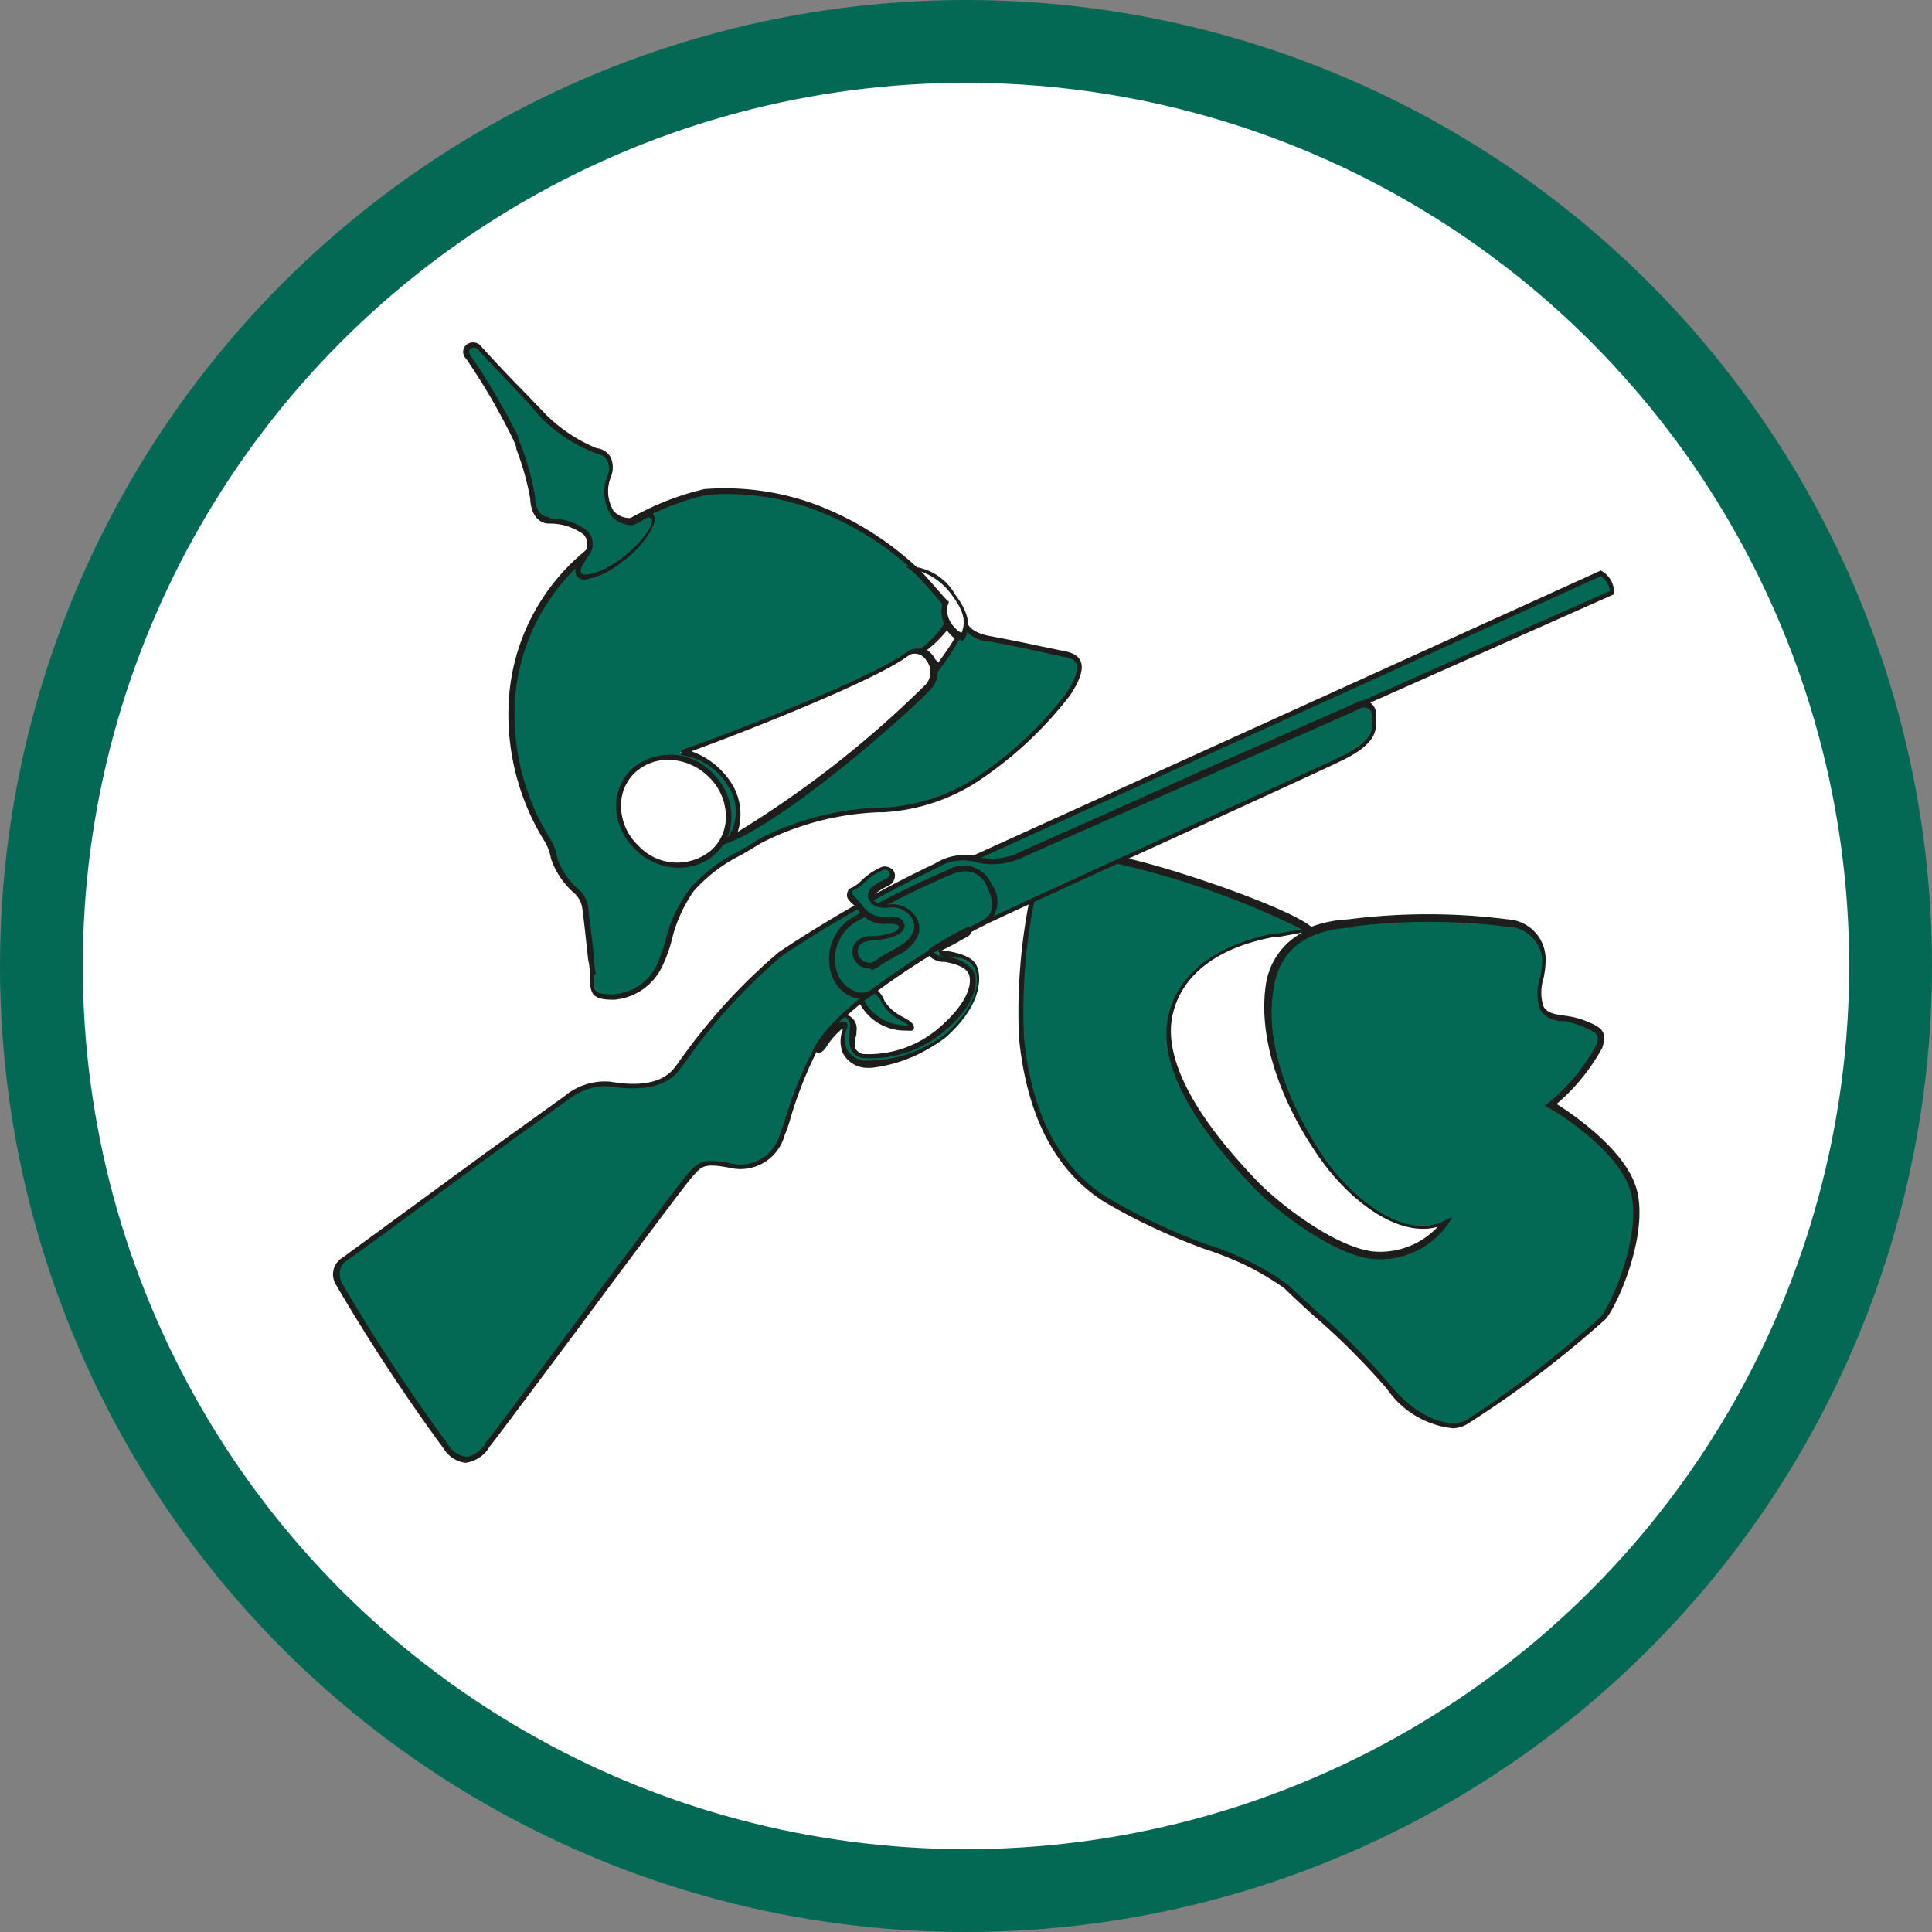 <svg xmlns="http://www.w3.org/2000/svg" viewBox="0 0 70 70">
  <rect x="0" y="0" width="70" height="70" fill="#808080" stroke="none"/>
  <defs>
    <style>
      .cls-1 {
        fill: #fff;
      }

      .cls-2 {
        fill: none;
        stroke: #036954;
        stroke-miterlimit: 10;
        stroke-width: 3px;
      }

      .cls-3 {
        fill: #036954;
      }

      .cls-4 {
        fill: #1d1d1b;
      }
    </style>
  </defs>
  <title>Element 17</title>
  <g id="Ebene_2" data-name="Ebene 2">
    <g id="color">
      <g>
        <circle class="cls-1" cx="35" cy="35" r="33.5"/>
        <circle class="cls-2" cx="35" cy="35" r="33.5"/>
      </g>
      <g>
        <path class="cls-3" d="M37.38,32.65a21.61,21.61,0,0,0-.38,5c.18,1.77.75,4.4,3,5.86s5.49,2.14,6.55,3.16a40.48,40.48,0,0,1,3.74,3.65c.83,1.09,2.09,1.64,2.83,1.27a40.4,40.4,0,0,0,5-3.77c.45-.57,1.5-3,1.1-4.58s-2.78-3-3-3.14A7.2,7.2,0,0,0,58,37.92c.18-.49,0-.59-.6-.84s-1.25-.08-1.52-.54.07-1.18.06-1.72a1.37,1.37,0,0,0-1.32-1.32,22.55,22.55,0,0,0-5.74,0A2.75,2.75,0,0,0,46,35.79c-.3,2.21.85,4.62,2,6.24s3,3,4.43,2.28a2.87,2.87,0,0,1-2.53,1.2c-1.42-.08-3.63-1.8-4.43-2.66s-3.54-3.75-3-6.06,3.2-2.81,3.75-2.91,1.1-.2,1.27-.21c-.78-.66-5-2.13-6.84-2.51s-1.9.06-2.28.2-.87,1.09-.91,1.29"/>
        <path class="cls-4" d="M52.65,51.75a3.32,3.32,0,0,1-2.4-1.43,25.55,25.55,0,0,0-2.71-2.7c-.37-.34-.72-.66-1-.94a10.1,10.1,0,0,0-2.85-1.41A22.41,22.41,0,0,1,40,43.54c-1.77-1.12-2.8-3.12-3.08-5.93a20.82,20.82,0,0,1,.38-5c0-.21.54-1.21,1-1.36a.52.52,0,0,0,.19-.11c.29-.18.64-.4,2.14-.09,1.8.37,6.07,1.84,6.88,2.53l0,0a4.47,4.47,0,0,1,1.34-.27,22.72,22.72,0,0,1,5.78,0A1.45,1.45,0,0,1,56,34.82a3,3,0,0,1-.08.64,1.7,1.7,0,0,0,0,1c.14.25.42.29.77.34a3,3,0,0,1,.71.17c.6.24.86.37.65,1A7.26,7.26,0,0,1,56.4,40c.62.39,2.54,1.7,2.91,3.13.41,1.61-.67,4.09-1.12,4.65a38.15,38.15,0,0,1-5,3.8A1.12,1.12,0,0,1,52.65,51.75ZM39.34,31.1a1.32,1.32,0,0,0-.79.22,1.26,1.26,0,0,1-.23.13c-.34.12-.82,1-.85,1.22h0a20.4,20.4,0,0,0-.37,4.92c.27,2.75,1.28,4.7,3,5.79a21.7,21.7,0,0,0,3.66,1.72,10,10,0,0,1,2.91,1.45c.29.28.64.59,1,.93a25,25,0,0,1,2.73,2.73c.79,1,2,1.6,2.72,1.25A39.63,39.63,0,0,0,58,47.71c.43-.53,1.48-3,1.09-4.5s-2.69-2.93-3-3.08l-.12-.08.12-.08a7,7,0,0,0,1.73-2.08c.15-.4.09-.46-.54-.72A3.42,3.42,0,0,0,56.7,37c-.37,0-.71-.1-.9-.43a1.79,1.79,0,0,1,0-1.15,3.66,3.66,0,0,0,.08-.61,1.28,1.28,0,0,0-1.24-1.23,22.94,22.94,0,0,0-5.72,0h0c-2.07.11-2.66,1.28-2.79,2.24C45.72,38.37,47.33,41,48,42c1.12,1.56,2.94,2.93,4.32,2.24l.29-.14-.17.28a3,3,0,0,1-2.61,1.24c-1.47-.08-3.69-1.82-4.5-2.69l0,0c-.87-.94-3.53-3.78-3-6.1.32-1.53,1.68-2.58,3.82-3l.16,0,.88-.15a30.11,30.11,0,0,0-6.6-2.36A6.43,6.43,0,0,0,39.34,31.1Zm7.84,2.69-.87.16-.15,0c-2.07.38-3.37,1.39-3.68,2.84-.47,2.23,2.13,5,3,5.93l0,0c.84.9,3,2.55,4.37,2.63a2.85,2.85,0,0,0,2.24-.9c-1.42.4-3.15-.92-4.23-2.43-.72-1-2.37-3.68-2-6.32A2.57,2.57,0,0,1,47.18,33.79Z"/>
        <path class="cls-3" d="M35,31.22,58,20.77a.82.82,0,0,1,.41.7l-23,10.21Z"/>
        <path class="cls-4" d="M35.41,31.79l-.57-.6L58,20.67h0a.89.89,0,0,1,.48.81v.05l0,0Zm-.25-.54.29.32L58.33,21.41a.86.86,0,0,0-.32-.54Z"/>
        <path class="cls-3" d="M21.44,35.3c0-.31-.23-2.26-.28-2.46a1,1,0,0,0-.37-.61A2.83,2.83,0,0,1,20,31.08a1.87,1.87,0,0,0-.29-.74,8.67,8.67,0,0,1-1.23-5.06,7.53,7.53,0,0,1,2.7-5.21,9.63,9.63,0,0,1,4.33-2.25,9.1,9.1,0,0,1,4.22.64,10.93,10.93,0,0,1,3.93,2.72c.63.75,1.09,1.26,1.21,1.41a1.16,1.16,0,0,0,1,.55c.73.12,2.1.44,2.56.53s1.12.18.29,1.47a13.68,13.68,0,0,1-3.35,3.12A6.86,6.86,0,0,1,32,29.34a10.67,10.67,0,0,0-4.45,1.14,9.38,9.38,0,0,0-2.48,1.76A10.6,10.6,0,0,0,24,34.93a2,2,0,0,1-1.76,1.19c-.78,0-.68-.23-.75-.82"/>
        <path class="cls-4" d="M22.27,36.22h-.08c-.73,0-.78-.23-.82-.68,0-.07,0-.14,0-.22h0c0-.09,0-.29-.06-.55-.07-.66-.19-1.76-.22-1.9a.91.91,0,0,0-.33-.55,2.86,2.86,0,0,1-.8-1.22,1.77,1.77,0,0,0-.28-.7,8.72,8.72,0,0,1-1.24-5.11A7.59,7.59,0,0,1,21.15,20a9.94,9.94,0,0,1,4.37-2.28,9.51,9.51,0,0,1,4.27.65,11.22,11.22,0,0,1,4,2.75l.86,1c.18.21.3.34.35.41l.05.07c.1.14.24.34.84.45s1.23.24,1.84.37l.73.15h0c.26.05.57.11.69.38s0,.66-.37,1.23a13.89,13.89,0,0,1-3.38,3.15A7,7,0,0,1,32,29.43l-.16,0a10.19,10.19,0,0,0-4.25,1.11l-.7.42a5.7,5.7,0,0,0-1.75,1.32,5.21,5.21,0,0,0-.81,1.82A5.27,5.27,0,0,1,24,35,2.12,2.12,0,0,1,22.27,36.22Zm-.74-.93,0,.22c0,.41,0,.5.64.52a1.88,1.88,0,0,0,1.66-1.14,6,6,0,0,0,.28-.82A5.2,5.2,0,0,1,25,32.19a5.8,5.8,0,0,1,1.81-1.37c.22-.13.46-.27.69-.42a10.36,10.36,0,0,1,4.33-1.14l.16,0a6.7,6.7,0,0,0,3.33-1.06,13.41,13.41,0,0,0,3.32-3.09c.32-.5.44-.86.36-1.06s-.33-.22-.55-.27h0l-.73-.16c-.6-.13-1.35-.29-1.83-.37a1.24,1.24,0,0,1-1-.53l0-.05-.35-.41c-.22-.25-.52-.59-.86-1a11,11,0,0,0-3.9-2.69,9.08,9.08,0,0,0-4.17-.64,9.63,9.63,0,0,0-4.28,2.23,7.45,7.45,0,0,0-2.67,5.15,8.57,8.57,0,0,0,1.22,5,2.06,2.06,0,0,1,.31.78,2.68,2.68,0,0,0,.71,1.08,1.1,1.1,0,0,1,.41.67c0,.14.13,1,.22,1.92,0,.26.05.46.06.55Z"/>
        <path class="cls-3" d="M22.09,17.3a.63.63,0,0,0-.45-.95,5.66,5.66,0,0,1-1.9-1.25c-.47-.5-2.23-2.33-2.38-2.52s-.65,0-.4.36a22.17,22.17,0,0,1,1.71,2.9A13.18,13.18,0,0,1,19.29,18c0,.49.24.83.61.82a2.2,2.2,0,0,1,1.33.43.62.62,0,0,1,0,.82c-.22.34-.37.53-.21.72s.82,0,1.53-.52,1.31-1.3,1.15-1.55-.61.13-.78.17a.88.88,0,0,1-.68-.3,1.5,1.5,0,0,1-.13-1.29"/>
        <path class="cls-4" d="M21.21,21a.35.35,0,0,1-.29-.1c-.18-.23,0-.46.17-.76l.05-.07a.52.52,0,0,0,0-.71,2.06,2.06,0,0,0-1.24-.39h0c-.4,0-.67-.35-.69-.91a9.77,9.77,0,0,0-.5-1.78c0-.13-.08-.26-.12-.36A23.16,23.16,0,0,0,16.89,13a.34.34,0,0,1,0-.5.38.38,0,0,1,.5,0c.11.13,1,1.1,1.7,1.8l.68.71a5.64,5.64,0,0,0,1.85,1.23.65.65,0,0,1,.5.32.89.89,0,0,1,0,.75h0a1.39,1.39,0,0,0,.11,1.2.8.8,0,0,0,.59.26.59.59,0,0,0,.17-.08c.22-.11.55-.29.71,0s-.47,1.19-1.18,1.68A2.94,2.94,0,0,1,21.21,21Zm-1.3-2.22a2.24,2.24,0,0,1,1.39.47.69.69,0,0,1,0,.92l-.05.08c-.2.31-.26.42-.17.53s.69,0,1.41-.53,1.23-1.26,1.12-1.43-.25,0-.46.11l-.22.1a1,1,0,0,1-.77-.33A1.57,1.57,0,0,1,22,17.27a.67.67,0,0,0,0-.59.51.51,0,0,0-.37-.24,5.67,5.67,0,0,1-2-1.28L19,14.45c-.71-.75-1.59-1.67-1.7-1.81a.2.2,0,0,0-.25,0c-.09.07-.05.17,0,.24a24.65,24.65,0,0,1,1.72,2.93c0,.1.07.23.12.36A10.5,10.5,0,0,1,19.39,18c0,.36.15.74.5.73Z"/>
        <path class="cls-3" d="M12.24,46.5a.62.62,0,0,1,.2-.86l8-5.88a2.2,2.2,0,0,1,1.57-.5c.61.09,1.79.24,2.41-.53a23.25,23.25,0,0,1,3.78-4.2,51.3,51.3,0,0,1,5.65-3.2,1.93,1.93,0,0,1,1.33-.22A2.44,2.44,0,0,0,36.9,31c.59-.3,11.92-5.23,12.3-5.43s.58.09.56.4.26.82-1.15,1.51-12.53,5.72-13.43,6.19-4.87,2.73-5.7,4.45a23.16,23.16,0,0,0-1.13,3,1.57,1.57,0,0,1-1.93,1.11c-1-.19-1.08,0-1.42.35S18,52,17.65,52.36s-.81,1-1.54,0a68.54,68.54,0,0,1-3.87-5.9"/>
        <g>
          <path class="cls-3" d="M12.24,46.5a.62.62,0,0,1,.2-.86l8-5.88a2.2,2.2,0,0,1,1.57-.5c.61.09,1.79.24,2.41-.53a23.25,23.25,0,0,1,3.78-4.2,51.3,51.3,0,0,1,5.65-3.2,1.93,1.93,0,0,1,1.33-.22A2.44,2.44,0,0,0,36.9,31c.59-.3,11.92-5.23,12.3-5.43s.58.09.56.4.26.82-1.15,1.51-12.53,5.72-13.43,6.19-4.87,2.73-5.7,4.45a23.16,23.16,0,0,0-1.13,3,1.57,1.57,0,0,1-1.93,1.11c-1-.19-1.08,0-1.42.35S18,52,17.65,52.36s-.81,1-1.54,0A68.54,68.54,0,0,1,12.24,46.5Z"/>
          <path class="cls-4" d="M16.86,53h0a1.1,1.1,0,0,1-.79-.52,68.54,68.54,0,0,1-3.89-5.92l.09,0-.09,0a.71.71,0,0,1,.24-1l5.26-3.85,2.78-2a2.28,2.28,0,0,1,1.64-.52c.56.09,1.73.25,2.33-.49.06-.07.15-.19.26-.35a20.7,20.7,0,0,1,3.54-3.86,45.69,45.69,0,0,1,5.43-3.1l.23-.11A2,2,0,0,1,35.25,31a2.31,2.31,0,0,0,1.61-.08c.31-.16,3.56-1.58,6.69-3,2.79-1.23,5.43-2.38,5.61-2.47a.45.45,0,0,1,.48,0,.54.54,0,0,1,.22.5.56.56,0,0,0,0,.13c0,.34.06.84-1.21,1.46-.65.32-3.28,1.52-6.07,2.8-3.38,1.54-6.87,3.14-7.35,3.39-1.32.7-4.91,2.84-5.66,4.41a15,15,0,0,0-.95,2.45,4.53,4.53,0,0,1-.19.54,1.66,1.66,0,0,1-2,1.18c-.88-.17-1-.05-1.25.22l-.08.09c-.19.19-2.28,3-4.13,5.49-1.65,2.21-3.08,4.13-3.22,4.29l0,0A1.2,1.2,0,0,1,16.86,53Zm5-13.65a2.36,2.36,0,0,0-1.28.5l-2.78,2c-2.23,1.64-5,3.67-5.27,3.85s-.25.52-.16.76h0a67.45,67.45,0,0,0,3.86,5.87.92.92,0,0,0,.65.45c.29,0,.52-.25.7-.44l0-.05c.14-.15,1.63-2.15,3.21-4.28,1.94-2.61,3.95-5.3,4.14-5.5l.09-.09c.31-.33.47-.45,1.41-.28a1.48,1.48,0,0,0,1.83-1.06,5,5,0,0,0,.18-.52,15.36,15.36,0,0,1,1-2.48c.94-2,5.69-4.47,5.74-4.49.49-.26,4-1.86,7.36-3.4,2.79-1.28,5.42-2.48,6.07-2.79,1.16-.57,1.13-1,1.1-1.29V26a.34.34,0,0,0-.13-.33.32.32,0,0,0-.3,0c-.18.1-2.82,1.25-5.61,2.48-3.14,1.38-6.38,2.8-6.69,2.95a2.55,2.55,0,0,1-1.73.11,1.69,1.69,0,0,0-1.26.22l-.23.11a44.92,44.92,0,0,0-5.41,3.08,20.3,20.3,0,0,0-3.5,3.83l-.26.35c-.67.82-2,.64-2.51.56Z"/>
        </g>
        <path class="cls-3" d="M34.41,31.61a1,1,0,0,1,1.46.48c.27.55.33,1.07-.25,1.37a28.15,28.15,0,0,0-4,2.48c-.39.31-1.17,0-1.38-.74a1.67,1.67,0,0,1,.87-2,32.87,32.87,0,0,1,3.33-1.64"/>
        <path class="cls-4" d="M31.25,36.15a.86.86,0,0,1-.3,0,1.29,1.29,0,0,1-.83-.87A1.77,1.77,0,0,1,31,33.17a35.36,35.36,0,0,1,3.34-1.65h0a1.1,1.1,0,0,1,1.59.53,1,1,0,0,1-.3,1.49,27.72,27.72,0,0,0-4,2.48A.68.68,0,0,1,31.25,36.15ZM35,31.57a1.52,1.52,0,0,0-.55.12h0a34.83,34.83,0,0,0-3.31,1.64,1.58,1.58,0,0,0-.83,1.84,1.13,1.13,0,0,0,.71.76.59.59,0,0,0,.53-.06,27.87,27.87,0,0,1,4-2.5c.45-.23.51-.61.21-1.24A.83.83,0,0,0,35,31.57Z"/>
        <path class="cls-3" d="M33.78,34.49c-.07.06-.05.23.36.31.26.05.81.11,1,.46s.2,1.05-1,2.06-3,1.27-3.22.73a1.19,1.19,0,0,1,0-.74c0-.4-.24-.57-.38-.47a7,7,0,0,0-1,1.14c0,.05.1.13.26-.11a2.89,2.89,0,0,1,.62-.7c.11-.06.22,0,.17.13a1.12,1.12,0,0,0,0,.77c.6,1.21,3.16,0,3.74-.54,1.16-1.06,1.28-2,1-2.48-.16-.29-.85-.44-1.1-.44s-.29-.09-.1-.2.75-.38.9-.49.18-.19.09-.24a13.3,13.3,0,0,0-1.4.81"/>
        <path class="cls-4" d="M31.65,38.68a1.5,1.5,0,0,1-.37,0,1,1,0,0,1-.75-.54,1.15,1.15,0,0,1,0-.82.21.21,0,0,0,0-.06s0,0,0,0a2.73,2.73,0,0,0-.59.67c-.1.15-.19.22-.28.21A.16.16,0,0,1,29.5,38l0,0,0,0a8.15,8.15,0,0,1,1-1.17.29.29,0,0,1,.31,0,.54.54,0,0,1,.22.55s0,.07,0,.11A.92.92,0,0,0,31,38a.42.42,0,0,0,.28.19,3.91,3.91,0,0,0,2.8-1c1.13-1,1.14-1.69,1-1.94s-.58-.35-.85-.4l-.11,0c-.33-.06-.43-.18-.45-.27a.18.18,0,0,1,0-.2h0a13.81,13.81,0,0,1,1.42-.81l0,0,0,0a.15.15,0,0,1,.09.14c0,.09,0,.17-.18.26s-.28.16-.49.27l-.41.21,0,0h.08c.21,0,1,.14,1.18.49.29.52.08,1.56-1.06,2.6A5.28,5.28,0,0,1,31.65,38.68Zm-1.1-1.63a.19.19,0,0,1,.12,0s.09.09,0,.24a1.11,1.11,0,0,0,0,.7.83.83,0,0,0,.63.44,4.69,4.69,0,0,0,3-1c1.22-1.12,1.2-2,1-2.37s-.74-.38-1-.39-.26-.06-.28-.15a.14.14,0,0,1,0-.12l-.19.12h0s.09.1.32.15l.1,0a1.4,1.4,0,0,1,1,.48c.2.33.21,1.15-1,2.18a4.09,4.09,0,0,1-3,1,.56.56,0,0,1-.41-.3,1.1,1.1,0,0,1-.05-.68s0-.07,0-.1a.36.36,0,0,0-.12-.37.09.09,0,0,0-.11,0,1.43,1.43,0,0,0-.18.18h0A.22.22,0,0,1,30.55,37.05Z"/>
        <path class="cls-3" d="M31.2,36.26a1.82,1.82,0,0,0,1.59,1c.25,0,.4-.06.18-.24s-.72-.33-.94-.76-.24-.37-.31-.41a1.92,1.92,0,0,0-.52.42"/>
        <path class="cls-4" d="M32.79,37.34a1.86,1.86,0,0,1-1.68-1.06v0l0,0a1.88,1.88,0,0,1,.55-.46l0,0,.05,0a.94.94,0,0,1,.34.45,1.61,1.61,0,0,0,.67.58l.25.15s.18.14.14.26S33,37.34,32.79,37.34Zm-1.48-1.07a1.74,1.74,0,0,0,1.48.88H33s0,0-.06,0L32.69,37a1.7,1.7,0,0,1-.74-.66,1,1,0,0,0-.24-.34A2.16,2.16,0,0,0,31.31,36.27Z"/>
        <path class="cls-1" d="M48.88,33.47A2.75,2.75,0,0,0,46,35.79c-.3,2.21.85,4.62,2,6.24s3,3,4.43,2.28a2.87,2.87,0,0,1-2.53,1.2c-1.42-.08-3.63-1.8-4.43-2.66s-3.54-3.75-3-6.06,3.2-2.81,3.75-2.91,1.1-.2,1.27-.21,1.45-.43,1.47-.2"/>
        <path class="cls-4" d="M50.09,45.61h-.22c-1.47-.08-3.69-1.82-4.5-2.69l0,0c-.87-.94-3.53-3.78-3-6.1.32-1.53,1.68-2.58,3.82-3l.16,0c.49-.09.93-.17,1.11-.18s1.24-.4,1.49-.25a.18.18,0,0,1,.09.13v.09h-.11c-2.07.11-2.66,1.28-2.79,2.24C45.72,38.37,47.33,41,48,42c1.12,1.56,2.94,2.93,4.32,2.24l.29-.14-.17.28A3,3,0,0,1,50.09,45.61ZM47.18,33.79l-.87.16-.15,0c-2.07.38-3.37,1.39-3.68,2.84-.47,2.23,2.13,5,3,5.93l0,0c.84.9,3,2.55,4.37,2.63a2.85,2.85,0,0,0,2.24-.9c-1.42.4-3.15-.92-4.23-2.43-.72-1-2.37-3.68-2-6.32A2.57,2.57,0,0,1,47.18,33.79Z"/>
        <path class="cls-1" d="M25.76,28.09a1.93,1.93,0,0,1,.12,2.76,2,2,0,0,1-2.82-.15A1.94,1.94,0,0,1,23,27.93a2,2,0,0,1,2.81.16"/>
        <path class="cls-4" d="M24.63,31.44A2.24,2.24,0,0,1,23,30.76a2.21,2.21,0,0,1-.68-1.57,1.88,1.88,0,0,1,.56-1.32,2.12,2.12,0,0,1,2.95.15h0a2.25,2.25,0,0,1,.67,1.58,1.8,1.8,0,0,1-.56,1.32A1.91,1.91,0,0,1,24.63,31.44Zm-.43-3.91A1.75,1.75,0,0,0,23,28a1.64,1.64,0,0,0-.5,1.19,2,2,0,0,0,.62,1.44,1.92,1.92,0,0,0,2.68.15,1.62,1.62,0,0,0,.5-1.18,2,2,0,0,0-.61-1.44A2.11,2.11,0,0,0,24.2,27.53Z"/>
        <path class="cls-3" d="M32,34.75c.58-.37,1-.46,1.17-.9a.63.63,0,0,0,0-.55.91.91,0,0,0-1-.48c-.27,0-.43,0-.55-.17s-.08-.2-.07-.23c0-.2.43-.39.63-.5a.25.25,0,0,0,.12-.34.27.27,0,0,0-.35-.12,2.69,2.69,0,0,0-.7.47c-.27.29-.45.26-.48.4s.19.26.44.63a1,1,0,0,0,1,.37c.32,0,.43,0,.51.19a.15.15,0,0,1,0,.13c-.12.26-.78.36-1.16.36s-.62.24-.53.59a.52.52,0,0,0,.58.39,1.23,1.23,0,0,0,.41-.24"/>
        <path class="cls-4" d="M31.52,35.09a.61.61,0,0,1-.62-.46.53.53,0,0,1,.09-.46.65.65,0,0,1,.52-.25h0c.45,0,1-.12,1.06-.31a.05.05,0,0,0,0,0c0-.11-.09-.14-.42-.14h0a1.11,1.11,0,0,1-1-.42,1.8,1.8,0,0,0-.27-.31c-.12-.11-.23-.21-.18-.39s.1-.15.19-.2a1.53,1.53,0,0,0,.32-.24,2.3,2.3,0,0,1,.72-.49.34.34,0,0,1,.26,0,.36.36,0,0,1,.21.17.36.36,0,0,1,0,.27.39.39,0,0,1-.17.21c-.17.08-.55.28-.59.43s0,.11.06.16.2.12.47.12a1,1,0,0,1,1.07.54.77.77,0,0,1,0,.63,1.52,1.52,0,0,1-.78.69l-.43.25h0l-.09.06a1.19,1.19,0,0,1-.35.2Zm0-1a.52.52,0,0,0-.38.17.35.35,0,0,0-.05.3.44.44,0,0,0,.48.32,1,1,0,0,0,.27-.16l.1-.07h0l.44-.25c.34-.19.57-.32.69-.61a.55.55,0,0,0,0-.47.84.84,0,0,0-.9-.43c-.25,0-.47,0-.62-.2s-.1-.28-.09-.31c0-.22.38-.41.68-.56a.16.16,0,0,0,.08-.1.13.13,0,0,0,0-.12.14.14,0,0,0-.09-.08.15.15,0,0,0-.13,0,2.14,2.14,0,0,0-.67.45,1.49,1.49,0,0,1-.36.27c-.07,0-.09.06-.1.08s0,.1.13.21a1.79,1.79,0,0,1,.29.34.93.93,0,0,0,.87.34h0c.31,0,.48,0,.59.24a.2.2,0,0,1,0,.2c-.14.33-.88.42-1.24.43Z"/>
        <path class="cls-1" d="M24.63,27.27c1-.33,7-2.62,8.28-3.63.56-.29,1.22.63.71,1.22s-4.81,4.46-7.16,5.51a1.68,1.68,0,0,0,0-1.9,2.35,2.35,0,0,0-1.82-1.2"/>
        <path class="cls-4" d="M25.81,30.76l.59-.46a1.64,1.64,0,0,0,0-1.78,2.3,2.3,0,0,0-1.72-1.16l0-.18c1-.32,7-2.61,8.25-3.61a.65.65,0,0,1,.84.22.89.89,0,0,1,0,1.13c-.56.65-4.83,4.48-7.19,5.54Zm-.76-3.54a2.86,2.86,0,0,1,1.48,1.2,2.11,2.11,0,0,1,.2,1.72,37.37,37.37,0,0,0,6.82-5.35.68.68,0,0,0,0-.88.48.48,0,0,0-.59-.19C31.82,24.63,26.71,26.62,25.05,27.22Z"/>
        <path class="cls-1" d="M33.11,20.59a1.92,1.92,0,0,1,1.45.93c.45.61.55,1,.37,1.47-.1.23-.36,0-.49-.19a1,1,0,0,1-.22-.8.39.39,0,0,0,0-.14,12.44,12.44,0,0,0-1.15-1.27"/>
        <path class="cls-4" d="M34.81,23.18c-.12,0-.27-.11-.44-.32a1.09,1.09,0,0,1-.24-.9l0-.08a12.25,12.25,0,0,0-1.1-1.21l-.21-.14.25,0a2,2,0,0,1,1.53,1c.47.63.58,1.08.38,1.56a.19.19,0,0,1-.17.14Zm-1.43-2.47c.33.33.86,1,1,1.09l0,0v0a.72.72,0,0,1-.06.17.92.92,0,0,0,.21.7c.16.19.27.25.31.25l0,0c.17-.41.07-.8-.36-1.37A2.34,2.34,0,0,0,33.38,20.71Z"/>
        <path class="cls-1" d="M33.42,23.58a4.12,4.12,0,0,0,.85-.9,1.22,1.22,0,0,0,.4.44,10.35,10.35,0,0,1-.77,1.13.78.78,0,0,0-.48-.67"/>
        <path class="cls-4" d="M33.68,24.65l.13-.43s0-.1-.07-.22a.65.65,0,0,0-.35-.33l-.17-.05.14-.12a3.49,3.49,0,0,0,.82-.86l.08-.17.09.16a1,1,0,0,0,.36.4l.08,0,0,.08A9.55,9.55,0,0,1,34,24.31Zm-.09-1.1a.92.92,0,0,1,.31.36A.36.36,0,0,1,34,24c.19-.26.48-.68.59-.87a1.28,1.28,0,0,1-.28-.29A4.45,4.45,0,0,1,33.59,23.55Z"/>
      </g>
    </g>
  </g>
</svg>
